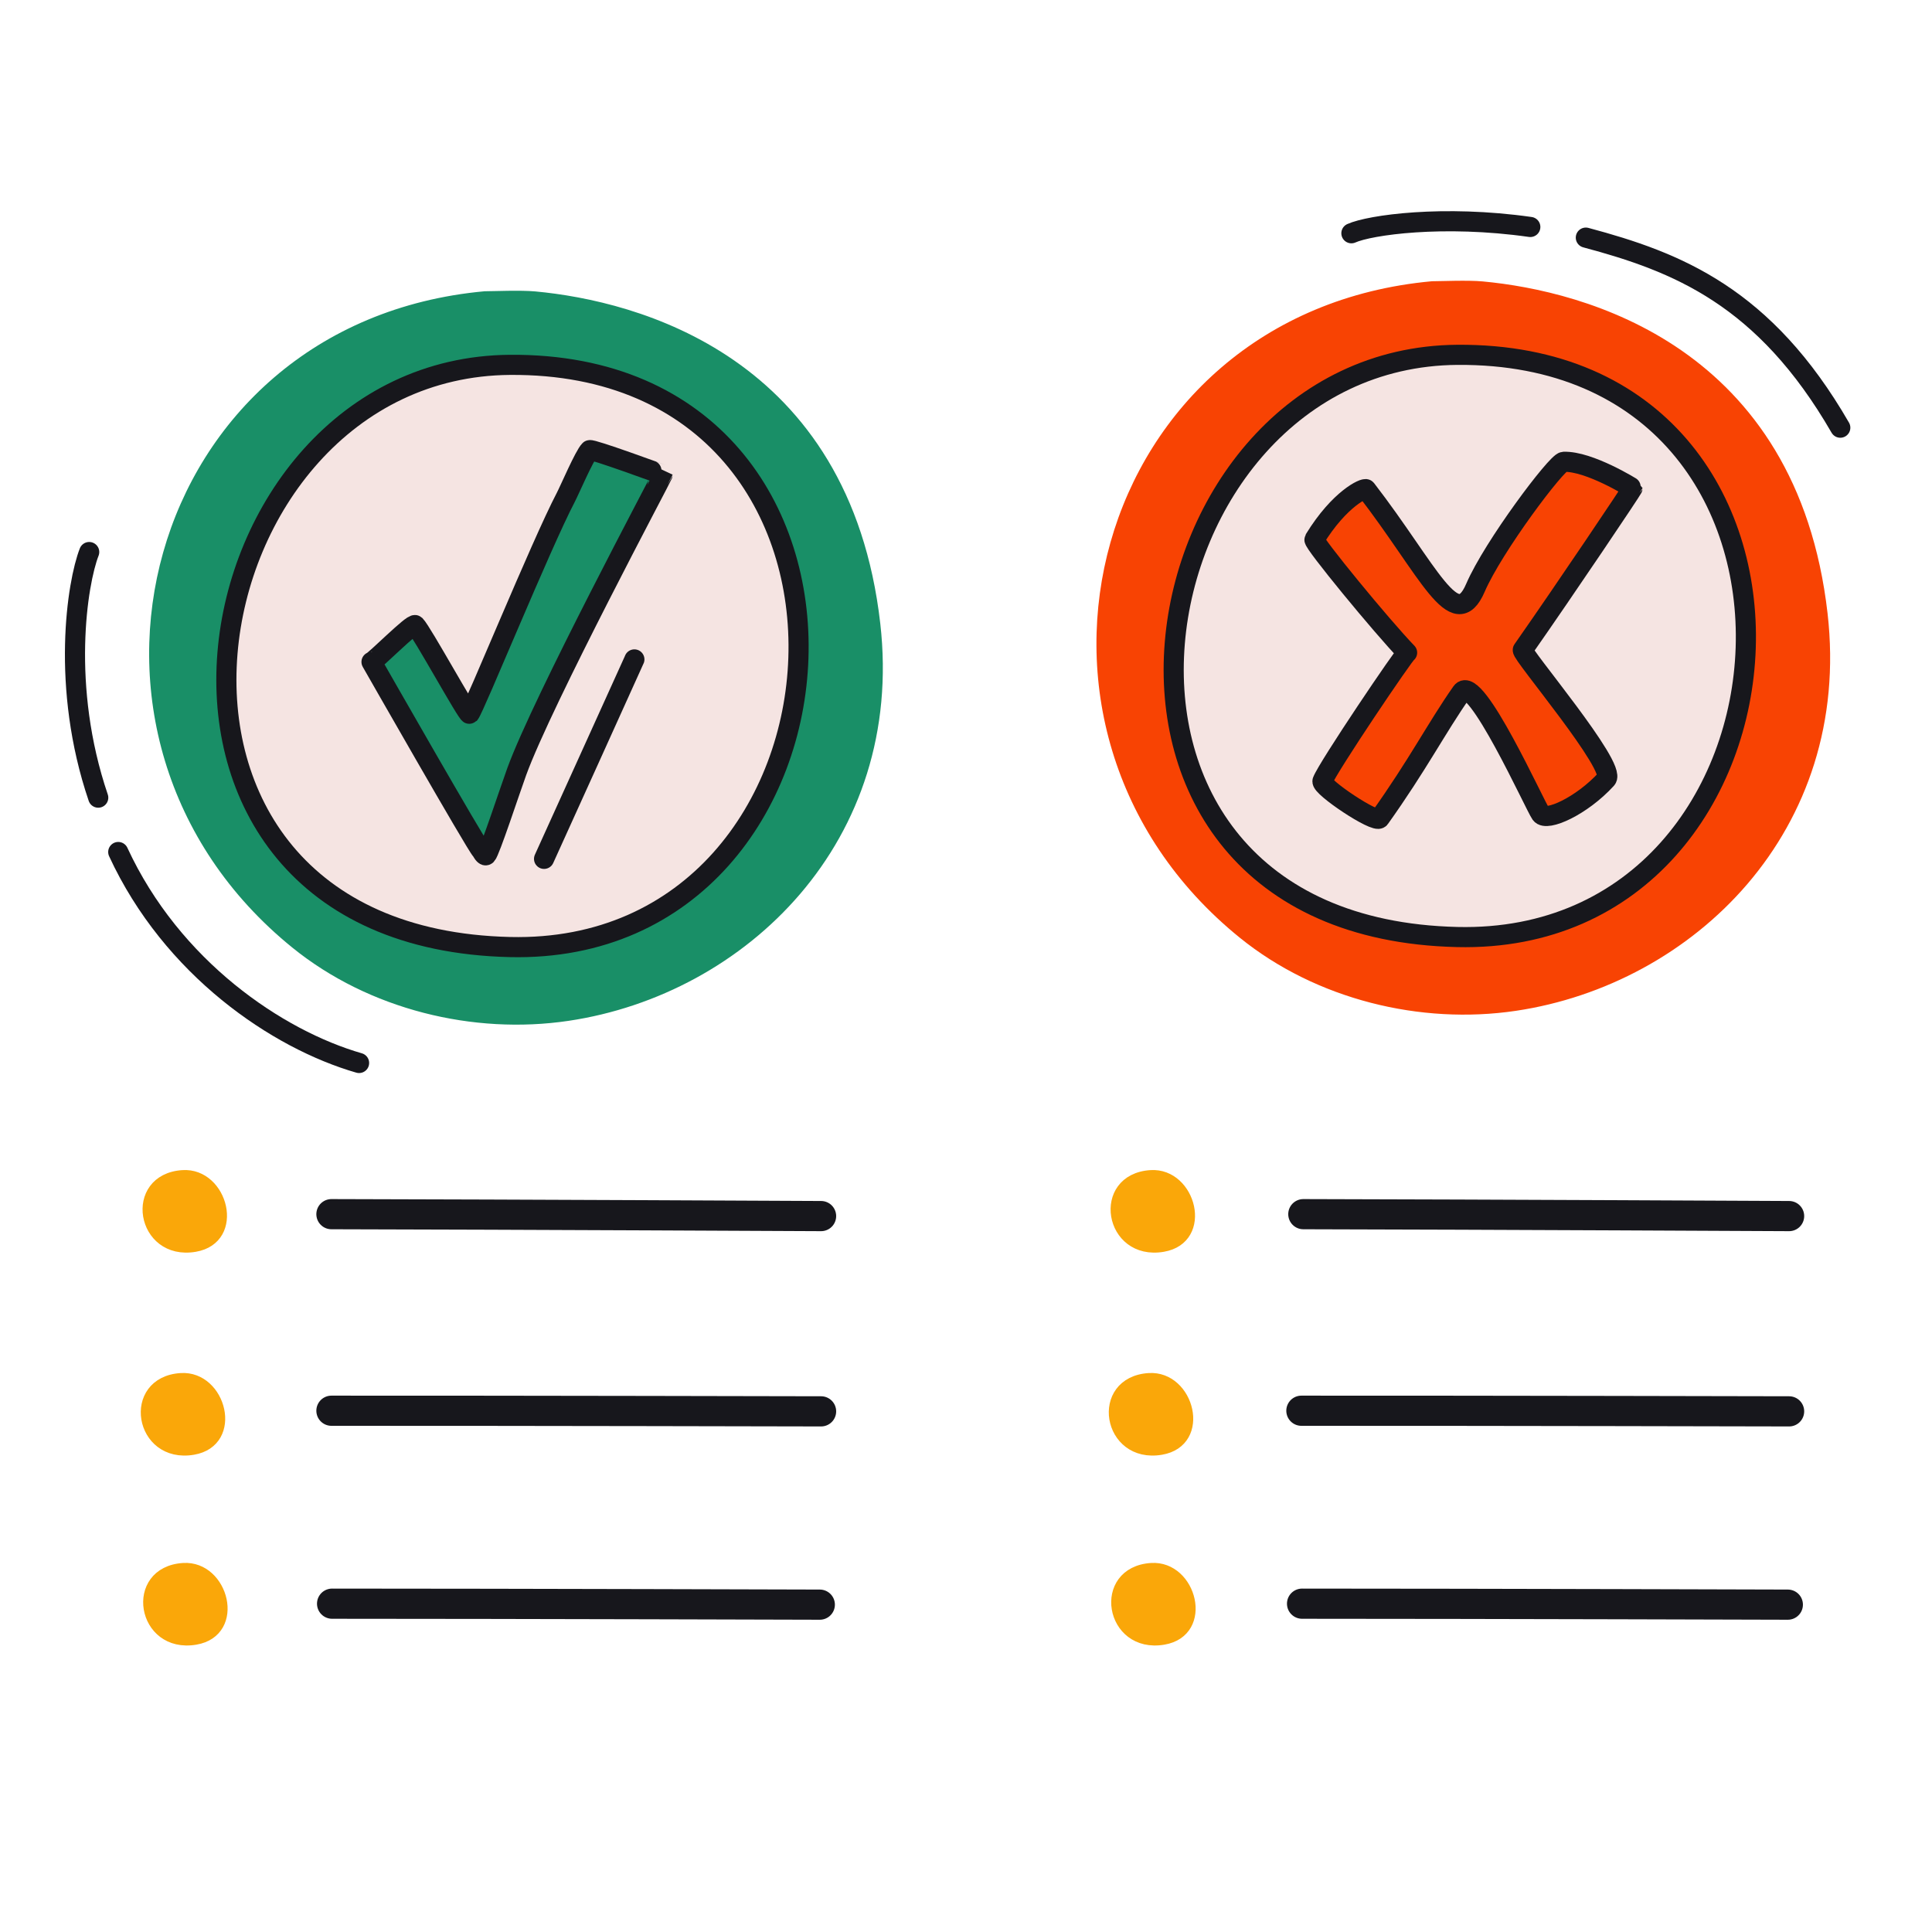<svg xmlns="http://www.w3.org/2000/svg" width="192" height="192" style="width:100%;height:100%;transform:translate3d(0,0,0);content-visibility:visible" viewBox="0 0 192 192"><defs><clipPath id="a"><path d="M0 0h192v192H0z"/></clipPath><clipPath id="c"><path d="M0 0h192v192H0z"/></clipPath><clipPath id="b"><path d="M0 0h192v192H0z"/></clipPath></defs><g clip-path="url(#a)"><g clip-path="url(#b)" style="display:block"><path fill="none" stroke="#17171C" stroke-linecap="round" stroke-linejoin="round" stroke-width="2" d="M134.3 23.181c1.824-.82 9.12-1.861 17.78-.625m5.518 1.059c9.067 2.423 17.746 5.823 25.288 18.888" class="primary" style="display:block"/><g style="display:block"><path fill="#198F67" d="M29.384 93.796C3.9 73.173 14.766 32.504 48.194 29.444c.895-.001 3.527-.12 4.98.017 9.938.931 30.807 6.282 33.81 32.558 2.437 21.325-13.179 36.354-30.558 38.936-9.325 1.386-19.563-1.106-27.042-7.159" class="quaternary"/><path fill="none" stroke="#198F67" stroke-linecap="round" stroke-linejoin="round" d="M29.384 93.796C3.9 73.173 14.766 32.504 48.194 29.444c.895-.001 3.527-.12 4.98.017 9.938.931 30.807 6.282 33.81 32.558 2.437 21.325-13.179 36.354-30.558 38.936-9.325 1.386-19.563-1.106-27.042-7.159" class="quaternary"/></g><g style="display:block"><path fill="#F5E4E2" d="M50.68 94.117c-42.124-.983-32.74-57.613 0-57.858 40.159-.301 36.279 58.704 0 57.858" class="quinary"/><path fill="none" stroke="#17171C" stroke-linecap="round" stroke-linejoin="round" stroke-width="2" d="M50.68 94.117c-42.124-.983-32.74-57.613 0-57.858 40.159-.301 36.279 58.704 0 57.858" class="primary"/></g><g style="display:none"><path fill="#198F67" d="M47.819 84.504c-.51-.51-10.684-18.352-10.898-18.724.253 0 4.095-3.905 4.348-3.652.665.666 5.217 8.985 5.391 8.811.426-.426 7.105-16.811 9.564-21.506.378-.721 1.852-4.17 2.377-4.695.166-.166 7.246 2.431 7.246 2.435 0 .109-11.934 22.469-14.492 29.505-.695 1.912-2.672 7.947-3.014 8.289-.187.187-.462-.403-.522-.463" class="quaternary"/><path fill="none" stroke="#17171C" stroke-linecap="round" stroke-linejoin="round" stroke-width="2" d="M47.819 84.504c-.51-.51-10.684-18.352-10.898-18.724.253 0 4.095-3.905 4.348-3.652.665.666 5.217 8.985 5.391 8.811.426-.426 7.105-16.811 9.564-21.506.378-.721 1.852-4.17 2.377-4.695.166-.166 7.246 2.431 7.246 2.435 0 .109-11.934 22.469-14.492 29.505-.695 1.912-2.672 7.947-3.014 8.289-.187.187-.462-.403-.522-.463" class="primary"/></g><g style="display:block"><path fill="#198F67" d="M47.819 84.504c-.51-.51-10.684-18.352-10.898-18.724.253 0 4.095-3.905 4.348-3.652.665.666 5.217 8.985 5.391 8.811.426-.426 7.105-16.811 9.564-21.506.378-.721 1.852-4.17 2.377-4.695.166-.166 7.246 2.431 7.246 2.435 0 .109-11.934 22.469-14.492 29.505-.695 1.912-2.672 7.947-3.014 8.289-.187.187-.462-.403-.522-.463" class="quaternary"/><path fill="none" stroke="#17171C" stroke-linecap="round" stroke-linejoin="round" stroke-width="2" d="M47.819 84.504c-.51-.51-10.684-18.352-10.898-18.724.253 0 4.095-3.905 4.348-3.652.665.666 5.217 8.985 5.391 8.811.426-.426 7.105-16.811 9.564-21.506.378-.721 1.852-4.17 2.377-4.695.166-.166 7.246 2.431 7.246 2.435 0 .109-11.934 22.469-14.492 29.505-.695 1.912-2.672 7.947-3.014 8.289-.187.187-.462-.403-.522-.463" class="primary"/></g><path fill="none" stroke="#17171C" stroke-linecap="round" stroke-linejoin="round" stroke-width="2" d="M-4.488 9.91c.066-.144 8.942-19.724 8.976-19.82" class="primary" style="display:block" transform="translate(58.556 75.442)"/><path fill="none" stroke="#17171C" stroke-linecap="round" stroke-linejoin="round" stroke-width="2" d="M.546-12.668C-.639-9.644-2.308.707 1.444 11.741" class="primary" style="display:block" transform="translate(8.319 67.529)"/><path fill="none" stroke="#17171C" stroke-linecap="round" stroke-linejoin="round" stroke-width="2" d="M11.967 10.483C3.835 8.141-6.635 1.053-11.967-10.483" class="primary" style="display:block" transform="translate(23.718 95.155)"/><g style="display:block"><path fill="#F84303" d="M123.526 92.801c-25.484-20.623-14.618-61.292 18.81-64.352.895-.001 3.527-.12 4.98.017 9.938.931 30.807 6.282 33.81 32.558 2.437 21.325-13.179 36.354-30.558 38.936-9.325 1.386-19.563-1.106-27.042-7.159" class="tertiary"/><path fill="none" stroke="#F84303" stroke-linecap="round" stroke-linejoin="round" d="M123.526 92.801c-25.484-20.623-14.618-61.292 18.81-64.352.895-.001 3.527-.12 4.98.017 9.938.931 30.807 6.282 33.81 32.558 2.437 21.325-13.179 36.354-30.558 38.936-9.325 1.386-19.563-1.106-27.042-7.159" class="tertiary"/></g><g style="display:block"><path fill="#F5E4E2" d="M144.823 93.121c-42.124-.983-32.74-57.613 0-57.858 40.159-.301 36.279 58.704 0 57.858" class="quinary"/><path fill="none" stroke="#17171C" stroke-linecap="round" stroke-linejoin="round" stroke-width="2" d="M144.823 93.121c-42.124-.983-32.74-57.613 0-57.858 40.159-.301 36.279 58.704 0 57.858" class="primary"/></g><g style="display:block"><path fill="#F84303" d="M131.428 77.618c.496-1.343 8.206-12.753 8.409-12.757-2.48-2.564-9.383-10.969-9.21-11.251 2.513-4.101 4.999-5.165 5.138-4.985 6.217 8.057 8.809 14.556 10.862 9.79 1.77-4.107 8.081-12.496 8.768-12.521 2.547-.091 6.843 2.61 6.843 2.613 0 .101-6.625 9.966-10.903 16.077-.237.339 9.395 11.651 8.311 12.836-2.48 2.711-5.955 4.251-6.517 3.47-.58-.807-6.528-14.026-7.873-12.108-2.502 3.569-4.344 7.207-8.15 12.54-.388.544-5.889-3.134-5.678-3.704" class="tertiary"/><path fill="none" stroke="#17171C" stroke-linecap="round" stroke-linejoin="round" stroke-width="2" d="M131.428 77.618c.496-1.343 8.206-12.753 8.409-12.757-2.48-2.564-9.383-10.969-9.21-11.251 2.513-4.101 4.999-5.165 5.138-4.985 6.217 8.057 8.809 14.556 10.862 9.79 1.77-4.107 8.081-12.496 8.768-12.521 2.547-.091 6.843 2.61 6.843 2.613 0 .101-6.625 9.966-10.903 16.077-.237.339 9.395 11.651 8.311 12.836-2.48 2.711-5.955 4.251-6.517 3.47-.58-.807-6.528-14.026-7.873-12.108-2.502 3.569-4.344 7.207-8.15 12.54-.388.544-5.889-3.134-5.678-3.704" class="primary"/></g><g opacity="0" style="display:block"><g opacity="1"><path fill="#F84303" d="M146.627 58.415c1.77-4.107 8.081-12.496 8.768-12.521 2.547-.091 6.843 2.61 6.843 2.613 0 .101-6.625 9.966-10.903 16.077-.237.339-6.761-1.403-4.708-6.169" class="tertiary"/><path fill="none" stroke="#17171C" stroke-linecap="round" stroke-linejoin="round" stroke-width="2" d="M146.627 58.415c1.77-4.107 8.081-12.496 8.768-12.521 2.547-.091 6.843 2.61 6.843 2.613 0 .101-6.625 9.966-10.903 16.077-.237.339-6.761-1.403-4.708-6.169" class="primary"/></g></g><g opacity="0" style="display:block"><g opacity="1"><path fill="#F84303" d="M139.837 64.861c-2.48-2.564-9.383-10.969-9.21-11.251 2.513-4.101 4.999-5.165 5.138-4.985 4.093 5.304 6.614 9.933 8.445 11.117.951.615-4.576 5.123-4.373 5.119" class="tertiary"/><path fill="none" stroke="#17171C" stroke-linecap="round" stroke-linejoin="round" stroke-width="2" d="M139.837 64.861c-2.48-2.564-9.383-10.969-9.21-11.251 2.513-4.101 4.999-5.165 5.138-4.985 4.093 5.304 6.614 9.933 8.445 11.117.951.615-4.576 5.123-4.373 5.119" class="primary"/></g></g><g style="display:none"><path fill="#F84303" d="M131.429 77.618c.496-1.343 8.206-12.753 8.409-12.757-2.48-2.564-9.383-10.969-9.21-11.251 2.513-4.101 4.999-5.165 5.138-4.985 6.217 8.057 8.809 14.556 10.862 9.79 1.77-4.107 8.081-12.496 8.768-12.521 2.547-.091 6.843 2.61 6.843 2.613 0 .101-6.625 9.966-10.903 16.077-.237.339 9.395 11.651 8.311 12.836-2.48 2.711-5.955 4.251-6.517 3.47-.58-.807-6.528-14.026-7.873-12.108-2.502 3.569-4.344 7.207-8.15 12.54-.388.544-5.889-3.134-5.678-3.704" class="tertiary"/><path fill="none" stroke="#17171C" stroke-linecap="round" stroke-linejoin="round" stroke-width="2" d="M131.429 77.618c.496-1.343 8.206-12.753 8.409-12.757-2.48-2.564-9.383-10.969-9.21-11.251 2.513-4.101 4.999-5.165 5.138-4.985 6.217 8.057 8.809 14.556 10.862 9.79 1.77-4.107 8.081-12.496 8.768-12.521 2.547-.091 6.843 2.61 6.843 2.613 0 .101-6.625 9.966-10.903 16.077-.237.339 9.395 11.651 8.311 12.836-2.48 2.711-5.955 4.251-6.517 3.47-.58-.807-6.528-14.026-7.873-12.108-2.502 3.569-4.344 7.207-8.15 12.54-.388.544-5.889-3.134-5.678-3.704" class="primary"/></g><g style="display:none"><path class="tertiary"/><path fill="none" class="primary"/></g><g style="display:none"><path class="tertiary"/><path fill="none" class="primary"/></g><g style="display:block"><path fill="#FAA709" d="M115.58 123.908c-5.385.923-6.631-6.78-1.22-7.125 4.014-.255 5.735 6.352 1.22 7.125" class="secondary"/><path fill="none" stroke="#FAA709" stroke-linecap="round" stroke-linejoin="round" d="M115.58 123.908c-5.385.923-6.631-6.78-1.22-7.125 4.014-.255 5.735 6.352 1.22 7.125" class="secondary"/></g><g style="display:block"><path fill="#FAA709" d="M115.401 144.077c-5.385.923-6.631-6.78-1.22-7.125 4.014-.255 5.735 6.352 1.22 7.125" class="secondary"/><path fill="none" stroke="#FAA709" stroke-linecap="round" stroke-linejoin="round" d="M115.401 144.077c-5.385.923-6.631-6.78-1.22-7.125 4.014-.255 5.735 6.352 1.22 7.125" class="secondary"/></g><g style="display:block"><path fill="#FAA709" d="M115.64 162.951c-5.385.923-6.631-6.78-1.22-7.125 4.014-.255 5.735 6.352 1.22 7.125" class="secondary"/><path fill="none" stroke="#FAA709" stroke-linecap="round" stroke-linejoin="round" d="M115.64 162.951c-5.385.923-6.631-6.78-1.22-7.125 4.014-.255 5.735 6.352 1.22 7.125" class="secondary"/></g><path fill="none" stroke="#17171C" stroke-linecap="round" stroke-linejoin="round" stroke-width="2.999" d="M24.348.084c-.129 0-29.595-.152-48.276-.19" class="primary" style="display:block" transform="translate(153.451 120.769)"/><path fill="none" stroke="#17171C" stroke-linecap="round" stroke-linejoin="round" stroke-width="2.999" d="M24.348.084c-.129 0-29.715-.07-48.469-.062" class="primary" style="display:block" transform="translate(153.451 140.175)"/><path fill="none" stroke="#17171C" stroke-linecap="round" stroke-linejoin="round" stroke-width="2.999" d="M24.348.084c-.129 0-29.595-.092-48.276-.096" class="primary" style="display:block" transform="translate(153.325 159.384)"/><g style="display:block"><path fill="#FAA709" d="M19.378 123.908c-5.385.923-6.631-6.78-1.22-7.125 4.014-.255 5.735 6.352 1.22 7.125" class="secondary"/><path fill="none" stroke="#FAA709" stroke-linecap="round" stroke-linejoin="round" d="M19.378 123.908c-5.385.923-6.631-6.78-1.22-7.125 4.014-.255 5.735 6.352 1.22 7.125" class="secondary"/></g><g style="display:block"><path fill="#FAA709" d="M19.2 144.077c-5.385.923-6.631-6.78-1.22-7.125 4.014-.255 5.735 6.352 1.22 7.125" class="secondary"/><path fill="none" stroke="#FAA709" stroke-linecap="round" stroke-linejoin="round" d="M19.2 144.077c-5.385.923-6.631-6.78-1.22-7.125 4.014-.255 5.735 6.352 1.22 7.125" class="secondary"/></g><g style="display:block"><path fill="none" stroke="#FAA709" stroke-linecap="round" stroke-linejoin="round" d="M19.438 162.951c-5.385.923-6.631-6.78-1.22-7.125 4.014-.255 5.735 6.352 1.22 7.125" class="secondary"/><path fill="#FAA709" d="M19.438 162.951c-5.385.923-6.631-6.78-1.22-7.125 4.014-.255 5.735 6.352 1.22 7.125" class="secondary"/></g><path fill="none" stroke="#17171C" stroke-linecap="round" stroke-linejoin="round" stroke-width="2.999" d="M24.348.084c-.129 0-29.835-.152-48.661-.19" class="primary" style="display:block" transform="translate(57.25 120.769)"/><path fill="none" stroke="#17171C" stroke-linecap="round" stroke-linejoin="round" stroke-width="2.999" d="M24.348.084c-.129 0-29.835-.07-48.661-.062" class="primary" style="display:block" transform="translate(57.25 140.175)"/><path fill="none" stroke="#17171C" stroke-linecap="round" stroke-linejoin="round" stroke-width="2.999" d="M24.348.084c-.129 0-29.715-.092-48.469-.096" class="primary" style="display:block" transform="translate(57.123 159.384)"/></g><g clip-path="url(#c)" style="display:none"><g style="display:none"><path class="quaternary"/><path fill="none" class="quaternary"/></g><g style="display:none"><path class="quinary"/><path fill="none" class="primary"/></g><path fill="none" class="primary" style="display:none"/><g style="display:none"><path class="quaternary"/><path fill="none" class="primary"/></g><path fill="none" class="primary" style="display:none"/><path fill="none" class="primary" style="display:none"/><g style="display:none"><path class="tertiary"/><path fill="none" class="tertiary"/></g><g style="display:none"><path class="quinary"/><path fill="none" class="primary"/></g><g style="display:none"><path class="tertiary"/><path fill="none" class="primary"/></g><g style="display:none"><path class="tertiary"/><path fill="none" class="primary"/></g><g style="display:none"><path class="tertiary"/><path fill="none" class="primary"/></g><g fill="none" style="display:none"><path class="primary"/><path class="primary"/></g><g style="display:none"><path class="secondary"/><path fill="none" class="secondary"/></g><g style="display:none"><path class="secondary"/><path fill="none" class="secondary"/></g><g style="display:none"><path class="secondary"/><path fill="none" class="secondary"/></g><path fill="none" class="primary" style="display:none"/><path fill="none" class="primary" style="display:none"/><path fill="none" class="primary" style="display:none"/><g style="display:none"><path class="secondary"/><path fill="none" class="secondary"/></g><g style="display:none"><path class="secondary"/><path fill="none" class="secondary"/></g><g style="display:none"><path class="secondary"/><path fill="none" class="secondary"/></g><path fill="none" class="primary" style="display:none"/><path fill="none" class="primary" style="display:none"/><path fill="none" class="primary" style="display:none"/></g></g></svg>